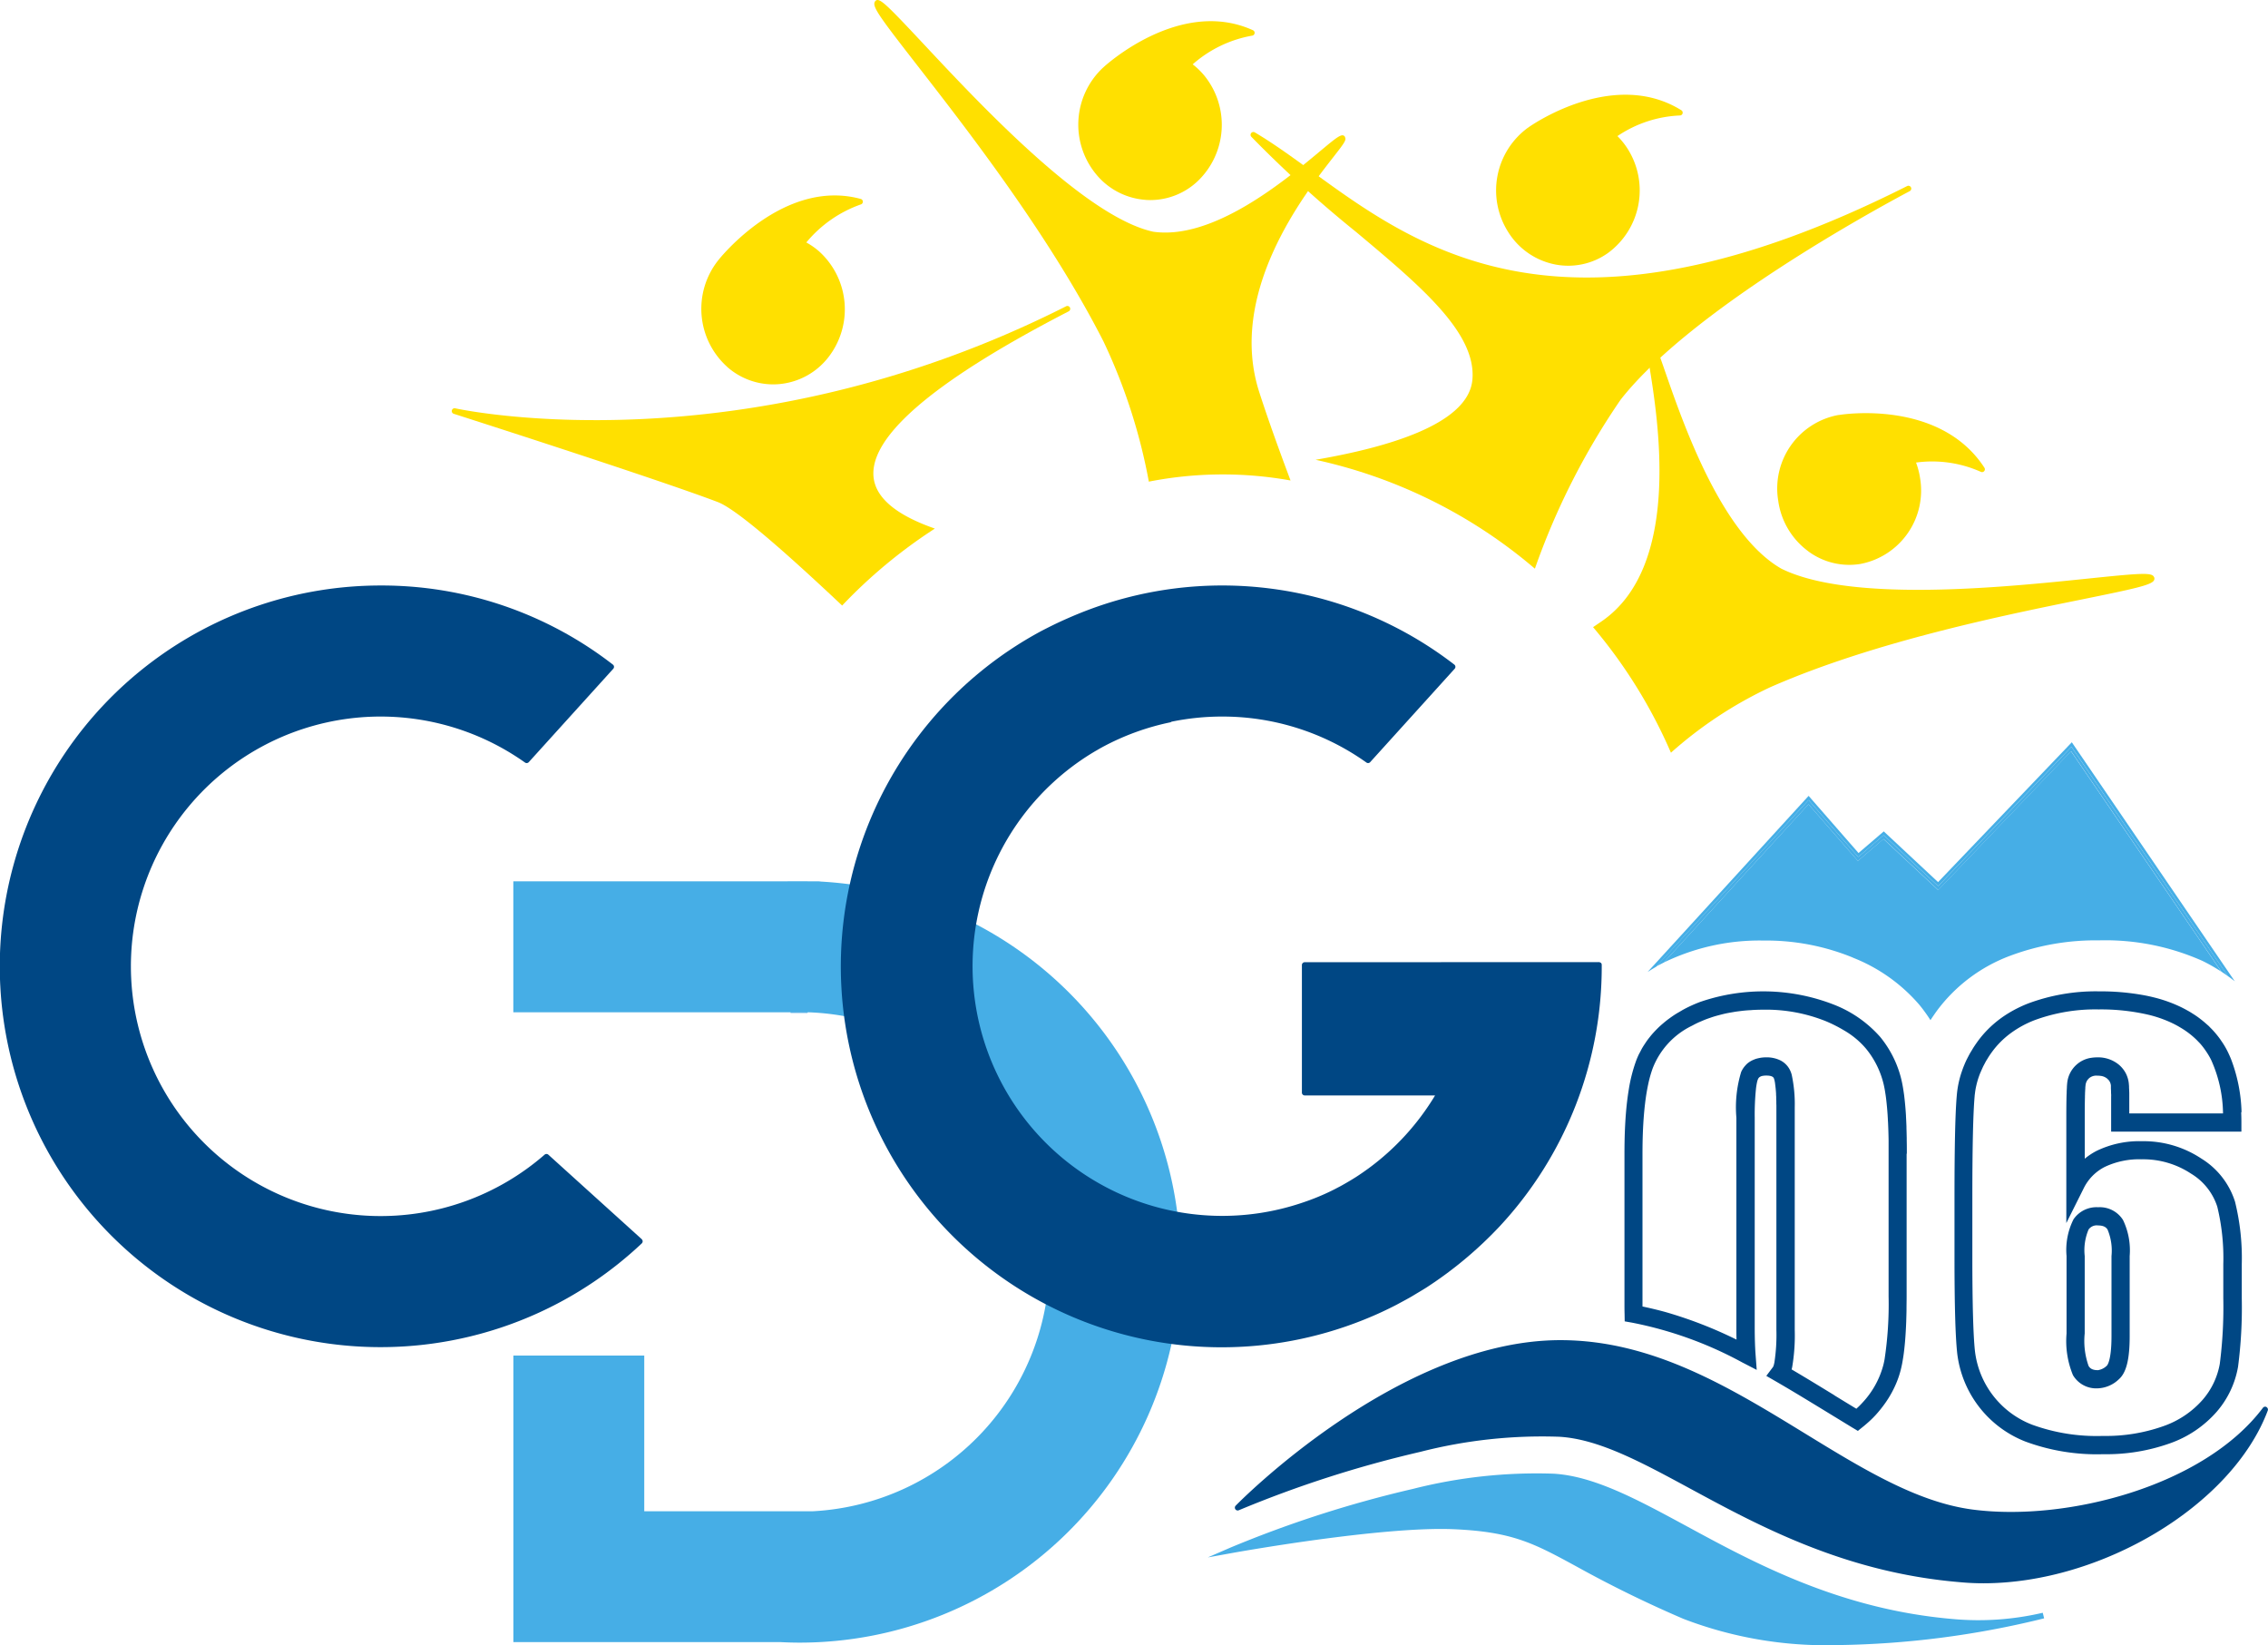 <?xml version="1.0" encoding="UTF-8"?> <svg xmlns="http://www.w3.org/2000/svg" id="cgd06-logotype" width="146.832" height="106.483" viewBox="0 0 146.832 106.483"><defs><clipPath id="clip-path"><path id="Rectangle_1609" data-name="Rectangle 1609" fill="none" d="M0 0h146.832v106.483H0z"></path></clipPath></defs><g id="Groupe_5608" data-name="Groupe 5608" clip-path="url(#clip-path)"><path id="Tracé_17660" data-name="Tracé 17660" d="M210.757 24.085a4.435 4.435 0 0 0 3.442-.742 5.025 5.025 0 0 0 1.259-6.757 4.754 4.754 0 0 0-.651-.807 7.794 7.794 0 0 1 4.042-1.335.183.183 0 0 0 .095-.339c-4.452-2.768-9.83 1.062-9.885 1.1l-.013.011-.044.028a5.026 5.026 0 0 0-1.26 6.756 4.623 4.623 0 0 0 3.015 2.084" transform="translate(-110.093 -6.969)" fill="#ffe000"></path><path id="Tracé_17661" data-name="Tracé 17661" d="M153.507 14.5c.1.007.208.011.311.011a4.481 4.481 0 0 0 3.041-1.2 5.048 5.048 0 0 0 .444-6.871 4.715 4.715 0 0 0-.742-.715 7.882 7.882 0 0 1 3.853-1.858.184.184 0 0 0 .05-.349c-4.743-2.162-9.623 2.344-9.672 2.39l-.013.013-.039.033a5.048 5.048 0 0 0-.444 6.871 4.556 4.556 0 0 0 3.212 1.672" transform="translate(-79.345 -1.56)" fill="#ffe000"></path><path id="Tracé_17662" data-name="Tracé 17662" d="M247.847 66.076a4.464 4.464 0 0 0 3.369.828 4.838 4.838 0 0 0 3.881-5.55 5.019 5.019 0 0 0-.263-1.016 7.726 7.726 0 0 1 4.194.6.183.183 0 0 0 .233-.265c-2.913-4.487-9.338-3.428-9.4-3.417h-.017l-.051.006a4.838 4.838 0 0 0-3.881 5.55 4.887 4.887 0 0 0 1.936 3.262" transform="translate(-130.788 -30.396)" fill="#ffe000"></path><path id="Tracé_17663" data-name="Tracé 17663" d="M93.769 56.726c-2.107-.735-3.6-1.719-3.916-3.037-.632-2.679 3.6-6.388 12.584-11.024a.183.183 0 0 0-.167-.327c-21.044 10.631-39.361 6.647-39.544 6.606a.184.184 0 0 0-.1.354c.13.042 13.044 4.173 17.092 5.712 1.208.46 4.34 3.2 8.052 6.7a32.792 32.792 0 0 1 6-4.98" transform="translate(-33.249 -22.512)" fill="#ffe000"></path><path id="Tracé_17664" data-name="Tracé 17664" d="M98.659 38.11a4.5 4.5 0 0 0 3 1.152q.193 0 .388-.017a4.538 4.538 0 0 0 3.17-1.719 5.053 5.053 0 0 0-.575-6.864 4.6 4.6 0 0 0-.837-.586 8.039 8.039 0 0 1 3.534-2.464.184.184 0 0 0-.007-.352c-5-1.368-9.158 3.88-9.2 3.932l-.01.016-.034.039a5.052 5.052 0 0 0 .575 6.863" transform="translate(-51.603 -14.381)" fill="#ffe000"></path><path id="Tracé_17665" data-name="Tracé 17665" d="M147.887 31.1c-.794-2.111-1.5-4.086-2.026-5.721-2.065-6.424 2.911-12.793 4.784-15.192.615-.788.793-1.024.8-1.209l-.035-.123c-.176-.267-.493 0-1.67.981-2.228 1.858-6.856 5.718-10.74 5.164-4.4-.96-11.194-8.224-14.846-12.127-2.422-2.588-2.873-3.034-3.123-2.829a.262.262 0 0 0-.089.182c-.034.367.644 1.259 2.791 4.022 3.2 4.115 8.554 11 12.046 17.858a36.6 36.6 0 0 1 2.935 9.071 24.8 24.8 0 0 1 9.174-.075" transform="translate(-64.337)" fill="#ffe000"></path><path id="Tracé_17666" data-name="Tracé 17666" d="M215.739 21.839a.184.184 0 0 0-.245-.08C193.5 32.835 183.965 25.9 177 20.839c-1.3-.943-2.522-1.834-3.734-2.551a.183.183 0 0 0-.227.284 77.171 77.171 0 0 0 6.785 6.163c4.188 3.507 7.8 6.537 7.523 9.567-.264 2.847-5.382 4.354-10.153 5.175a32.505 32.505 0 0 1 14.2 7.049 46.47 46.47 0 0 1 5.552-10.94c4.544-5.8 16.39-12.264 18.718-13.5a.183.183 0 0 0 .077-.246" transform="translate(-92.024 -9.715)" fill="#ffe000"></path><path id="Tracé_17667" data-name="Tracé 17667" d="M256.68 62.243c-.12-.32-.762-.279-4.312.088-5.349.553-15.3 1.582-19.816-.642-3.868-2.211-6.338-9.332-7.525-12.753-.67-1.931-.791-2.246-1.082-2.161a.183.183 0 0 0-.1.078c-.089.141-.058.4.145 1.642.578 3.56 2.115 13.017-3.064 16.591-.183.126-.373.255-.567.386A32.65 32.65 0 0 1 225.4 73.6a26.52 26.52 0 0 1 6.445-4.247c6.712-2.946 15.153-4.659 20.2-5.683 3.3-.671 4.456-.918 4.626-1.225a.241.241 0 0 0 .016-.2" transform="translate(-117.222 -24.876)" fill="#ffe000"></path><path id="Tracé_17668" data-name="Tracé 17668" d="m41.549 123.289-6.049-5.471a.183.183 0 0 0-.243 0 16.167 16.167 0 1 1-1.266-25.383.184.184 0 0 0 .242-.026l5.472-6.046a.185.185 0 0 0 .046-.139.181.181 0 0 0-.071-.129 24.416 24.416 0 0 0-15.033-5.121 24.651 24.651 0 1 0 16.9 42.588.184.184 0 0 0 0-.27" transform="translate(0 -43.074)" fill="#004784"></path><path id="Tracé_17669" data-name="Tracé 17669" d="M109.352 139.593h1.107c-.176-.006-.351-.013-.528-.013-.194 0-.387.007-.579.013" transform="translate(-58.172 -74.252)" fill="#6cb7e7"></path><path id="Tracé_17670" data-name="Tracé 17670" d="M109.342 139.327v.234h1.107l.007-.468c-.174-.006-.352-.014-.535-.014-.2 0-.395.007-.587.014l.008.468v-.234l.008.234c.192-.007.382-.013.571-.013.17 0 .343.007.52.013l.007-.234v-.234h-1.107v.234l.008.234Z" transform="translate(-58.162 -73.986)" fill="#6cb7e7"></path><path id="Tracé_17671" data-name="Tracé 17671" d="m90.982 121.907-.183-.019c-.078 0-1.909-.012-2.218 0H71.007v8.474H88.96c.329-.012.662-.015.992 0h.1a16.165 16.165 0 0 1 .342 32.3h-10.91v-10.079H71.01v18.55h17.3c.45.022.851.033 1.227.033a24.651 24.651 0 0 0 1.449-49.26" transform="translate(-37.774 -64.837)" fill="#46aee6"></path><path id="Tracé_17672" data-name="Tracé 17672" d="M242.375 117.261a10.949 10.949 0 0 1 4.32 3.067 10.39 10.39 0 0 1 .707.98q.2-.307.416-.606a10.462 10.462 0 0 1 4.7-3.546 15.8 15.8 0 0 1 5.792-1.013 15.431 15.431 0 0 1 6.69 1.324 10.941 10.941 0 0 1 1.231.7L256.5 103.9l-8.6 8.986-3.542-3.306-1.652 1.42-3.2-3.668-9.376 10.249a14.161 14.161 0 0 1 6.46-1.426 14.805 14.805 0 0 1 5.784 1.1" transform="translate(-122.423 -55.272)" fill="#46aee6"></path><path id="Tracé_17673" data-name="Tracé 17673" d="m238.326 106.4 3.215 3.686 1.647-1.412 3.529 3.294 8.627-9.019 10.122 14.843c.154.111.308.222.454.341l-10.552-15.473-8.658 9.052-3.516-3.283-1.634 1.4-3.231-3.7-10.424 11.4c.184-.118.37-.235.564-.345Z" transform="translate(-121.238 -54.612)" fill="#46aee6"></path><path id="Tracé_17674" data-name="Tracé 17674" d="m229.588 117.255 9.376-10.249 3.2 3.668 1.661-1.423 3.542 3.306 8.6-8.986 9.729 14.267c.142.092.281.187.417.285l-10.128-14.843-8.627 9.019-3.529-3.299-1.647 1.412-3.215-3.686-9.857 10.775.062-.038c.136-.075.277-.142.416-.212" transform="translate(-121.88 -54.942)" fill="#46aee6"></path><path id="Tracé_17675" data-name="Tracé 17675" d="M237.61 189.676a.183.183 0 0 0-.234.051c-3.825 5.085-12.731 7.379-18.787 6.587-3.586-.468-7.108-2.626-10.836-4.911-4.859-2.977-9.883-6.056-15.86-6.056-10.526 0-20.913 10.6-21.017 10.71a.183.183 0 0 0 .2.3 73.726 73.726 0 0 1 11.749-3.779 31.717 31.717 0 0 1 9-.977c2.545.148 5.3 1.639 8.489 3.366 4.452 2.411 9.994 5.411 17.375 6.041q.794.077 1.6.077c7.623 0 16.089-5.022 18.4-11.178a.184.184 0 0 0-.083-.226" transform="translate(-90.873 -98.598)" fill="#004784"></path><path id="Tracé_17676" data-name="Tracé 17676" d="M242.972 147.629c0-.3 0-.578-.007-.85v-.149q-.006-.341-.017-.659v-.1q-.013-.343-.031-.658v-.035q-.02-.341-.048-.649-.023-.26-.051-.5l-.021-.183-.026-.183c-.02-.138-.041-.271-.064-.4s-.047-.249-.073-.362q-.045-.2-.1-.387a6.893 6.893 0 0 0-1.283-2.437 7.727 7.727 0 0 0-3.047-2.113 12.568 12.568 0 0 0-8.625-.154q-.3.114-.589.247t-.56.285l-.068.041c-.058.034-.113.069-.17.1s-.115.068-.17.1a7.512 7.512 0 0 0-.414.283l-.061.044a6.79 6.79 0 0 0-.347.277l-.093.079q-.151.133-.291.271l-.112.114a7.311 7.311 0 0 0-.24.263c-.044.051-.084.1-.125.154a5.221 5.221 0 0 0-.193.251c-.047.066-.091.134-.135.2s-.1.152-.147.23-.1.18-.146.271c-.032.062-.067.123-.1.187-.074.158-.143.32-.2.485a10.075 10.075 0 0 0-.445 1.767q-.113.676-.181 1.473-.034.4-.056.829-.045.86-.045 1.848v9.67c0 .249 0 .489.007.72l.008.484.477.084a24.874 24.874 0 0 1 7.135 2.575l.935.483-.078-1.049q-.013-.172-.022-.37a22.237 22.237 0 0 1-.016-.42q-.013-.444-.013-.984V145.3a16.5 16.5 0 0 1 .081-1.875 4.092 4.092 0 0 1 .069-.424 1.134 1.134 0 0 1 .06-.195l.022-.044.008-.013a.3.3 0 0 1 .111-.1l.019-.01a.49.49 0 0 1 .11-.041l.107-.018h.007a1.345 1.345 0 0 1 .145-.007h.02c.409 0 .465.137.485.188a1.13 1.13 0 0 1 .053.2l.019.106v.013a8.782 8.782 0 0 1 .066.657v.051c0 .054.007.11.009.169v.081c0 .054 0 .11.007.169v.1c0 .059 0 .121.005.184v14.536a11.856 11.856 0 0 1-.129 2.117l-.017.078a1.427 1.427 0 0 1-.031.117l-.026.072-.05.071-.4.531.574.331c1.082.624 2.156 1.282 3.2 1.918l1.8 1.1.351.212.32-.257q.126-.1.239-.2a6.662 6.662 0 0 0 .6-.577 8.028 8.028 0 0 0 .561-.692 6.8 6.8 0 0 0 .814-1.472 6.1 6.1 0 0 0 .25-.775q.046-.183.086-.39c.023-.121.044-.25.065-.383l.008-.046c.045-.3.083-.636.114-1 .034-.4.059-.834.077-1.311v-.023c.007-.218.014-.446.018-.681v-.081c0-.261.007-.531.007-.813v-9.243Zm-4.7 15.631c-.9-.55-1.822-1.116-2.759-1.666.013-.048.026-.1.038-.161a12.247 12.247 0 0 0 .164-2.405v-14.402a9 9 0 0 0-.2-2.123l-.006-.019-.023-.074-.007-.02-.028-.073a1.393 1.393 0 0 0-.66-.724 2.011 2.011 0 0 0-.936-.2 2.306 2.306 0 0 0-.328.024c-.043.006-.081.015-.121.023s-.1.022-.153.036-.1.03-.143.048l-.079.033a1.568 1.568 0 0 0-.321.184 1.426 1.426 0 0 0-.139.123l-.081.09-.042.049-.06.082-.042.065-.037.063a1.968 1.968 0 0 0-.061.121 7.837 7.837 0 0 0-.311 2.968v13.521c0 .3 0 .584.009.842a27.448 27.448 0 0 0-4.628-1.793q-.736-.2-1.46-.351v-9.891q0-1.387.093-2.513.031-.375.072-.721.082-.691.205-1.262a7.726 7.726 0 0 1 .286-1.019 5.11 5.11 0 0 1 2.481-2.735l.063-.032.055-.028c.1-.055.207-.109.314-.16s.234-.1.352-.153l.135-.056c.108-.042.219-.081.329-.118.062-.022.124-.043.187-.063.1-.033.211-.063.318-.093l.227-.059a7.054 7.054 0 0 1 .576-.123l.295-.051c.095-.016.21-.029.316-.043.091-.011.181-.023.273-.032.128-.013.259-.022.391-.03.075 0 .149-.012.225-.015.21-.01.424-.016.642-.016a10.379 10.379 0 0 1 4.046.749 9.353 9.353 0 0 1 1.183.6 5.371 5.371 0 0 1 1.409 1.177 5.725 5.725 0 0 1 1.15 2.346 6.652 6.652 0 0 1 .093.5 7.92 7.92 0 0 1 .053.366c.023.186.044.389.063.6l.017.2.019.257.017.286c0 .073.008.143.012.218a37.125 37.125 0 0 1 .027.73q.006.212.009.434v10.103a23.788 23.788 0 0 1-.262 4.076q-.037.2-.08.368a5.706 5.706 0 0 1-1.357 2.436 5.22 5.22 0 0 1-.389.385q-.714-.432-1.436-.876" transform="translate(-119.522 -72.95)" fill="#004784"></path><path id="Tracé_17677" data-name="Tracé 17677" d="M288.938 144.922a10.338 10.338 0 0 0-.68-3.434q-.1-.244-.211-.472t-.237-.431c-.065-.108-.137-.212-.208-.315l-.054-.08a6.01 6.01 0 0 0-.289-.369 4.71 4.71 0 0 0-.327-.354c-.044-.044-.085-.091-.131-.134s-.094-.081-.14-.123q-.18-.161-.374-.31l-.008-.006c-.126-.1-.255-.19-.39-.279l-.1-.063c-.109-.069-.218-.139-.333-.2a7.518 7.518 0 0 0-.481-.252 8.971 8.971 0 0 0-1.714-.608q-.312-.078-.642-.14a15.639 15.639 0 0 0-2.909-.251 12.546 12.546 0 0 0-4.589.785 8.362 8.362 0 0 0-.971.454q-.23.127-.447.266a7.132 7.132 0 0 0-.814.609q-.19.165-.367.343a6.815 6.815 0 0 0-.651.76q-.145.2-.275.4c-.047.072-.088.145-.132.217s-.076.123-.111.184c-.056.1-.107.2-.159.3l-.052.1a6.326 6.326 0 0 0-.159.359l-.022.052a7.95 7.95 0 0 0-.146.4l-.006.016a6.378 6.378 0 0 0-.3 1.422l-.02.231c-.091 1.19-.135 3.3-.135 6.438v3.834c0 3.112.057 5.153.174 6.241a7.014 7.014 0 0 0 4.429 5.736 13.338 13.338 0 0 0 5.02.814 12.284 12.284 0 0 0 4.33-.705 7.188 7.188 0 0 0 3.026-2.046 6.011 6.011 0 0 0 1.379-2.911 29.454 29.454 0 0 0 .241-4.426v-2.208a15.2 15.2 0 0 0-.436-4.047 5.07 5.07 0 0 0-2.177-2.791 6.766 6.766 0 0 0-3.849-1.127 6.348 6.348 0 0 0-2.928.622 4.333 4.333 0 0 0-.776.511V145.2q0-.748.013-1.248c0-.064 0-.123.005-.18 0-.065 0-.125.007-.182 0-.076.007-.145.011-.207v-.02c0-.064.009-.12.014-.168a.718.718 0 0 1 .136-.369l.087-.095a.715.715 0 0 1 .521-.173 1.7 1.7 0 0 1 .208.012.816.816 0 0 1 .453.182l.1.1a.642.642 0 0 1 .139.359v.147c0 .06.007.133.009.222 0 .055 0 .114.006.182s0 .117 0 .182v2.238h8.433v-.588q0-.34-.014-.668m-9.732-3.519a1.811 1.811 0 0 0-.935.447 1.836 1.836 0 0 0-.6 1.214c-.006.06-.012.132-.017.21v.05c-.005.08-.01.167-.014.264 0 .057 0 .118-.006.181-.011.369-.017.839-.017 1.423v6.904l1.114-2.227a3.071 3.071 0 0 1 1.378-1.409 5.2 5.2 0 0 1 2.389-.491 5.612 5.612 0 0 1 3.192.927 3.885 3.885 0 0 1 1.7 2.139 14.114 14.114 0 0 1 .39 3.723v2.208a28.783 28.783 0 0 1-.226 4.235 4.846 4.846 0 0 1-1.119 2.344 6.024 6.024 0 0 1-2.541 1.7 11.115 11.115 0 0 1-3.915.63 12.21 12.21 0 0 1-4.571-.725 5.837 5.837 0 0 1-3.707-4.774c-.111-1.031-.168-3.089-.168-6.115v-3.834c0-3.268.051-5.475.15-6.562v-.026l.005-.04.007-.05.017-.134a5.1 5.1 0 0 1 .056-.324l.006-.027c.021-.1.046-.2.073-.3l.015-.052c.026-.093.055-.184.087-.276l.028-.077a2.96 2.96 0 0 1 .1-.25l.046-.106.1-.222c.022-.046.048-.093.072-.139l.1-.189c.034-.063.074-.123.111-.184s.057-.095.087-.142c.071-.109.146-.218.225-.325a5.553 5.553 0 0 1 .543-.633 5.724 5.724 0 0 1 .638-.551 6.671 6.671 0 0 1 1.551-.851 11.376 11.376 0 0 1 4.159-.7 13.6 13.6 0 0 1 3.226.346 7.838 7.838 0 0 1 1.53.537q.231.111.443.233l.044.027c.127.074.251.15.368.23l.012.009a5.414 5.414 0 0 1 .7.571c.046.045.09.092.134.138s.088.088.129.135a4.671 4.671 0 0 1 .34.441l.074.11a4.861 4.861 0 0 1 .282.488 8.646 8.646 0 0 1 .771 3.465h-6.069v-1.259c0-.06 0-.12-.005-.175 0-.09-.007-.168-.01-.24v-.047c0-.068-.008-.131-.012-.181a1.845 1.845 0 0 0-.19-.677 1.782 1.782 0 0 0-.188-.294 1.959 1.959 0 0 0-.249-.263 2.106 2.106 0 0 0-1.441-.49 2.313 2.313 0 0 0-.375.03" transform="translate(-143.819 -72.93)" fill="#004784"></path><path id="Tracé_17678" data-name="Tracé 17678" d="M285.857 175.142a5.783 5.783 0 0 0 .414 2.695 1.747 1.747 0 0 0 1.612.855 2.077 2.077 0 0 0 1.355-.581c.488-.424.706-1.287.706-2.8v-5.185a4.535 4.535 0 0 0-.431-2.331 1.778 1.778 0 0 0-1.612-.825 1.8 1.8 0 0 0-1.593.782 4.4 4.4 0 0 0-.451 2.374Zm1.176-5.014a3.429 3.429 0 0 1 .251-1.718.647.647 0 0 1 .616-.261c.395 0 .536.145.614.271a3.528 3.528 0 0 1 .253 1.709v5.185c0 1.63-.289 1.9-.3 1.91a1.025 1.025 0 0 1-.584.293c-.384 0-.518-.139-.6-.275a4.831 4.831 0 0 1-.251-2.1Z" transform="translate(-152.067 -88.824)" fill="#004784"></path><path id="Tracé_17679" data-name="Tracé 17679" d="M221.122 212.78a18.26 18.26 0 0 1-5.8.407c-7.306-.622-12.81-3.6-17.233-6-3.228-1.748-6.016-3.258-8.642-3.41a32.516 32.516 0 0 0-9.1.985 74.05 74.05 0 0 0-11.816 3.8l-1.465.635 1.571-.285c.1-.017 9.657-1.744 14.357-1.54 3.806.166 5.181.912 7.92 2.4a76.112 76.112 0 0 0 6.94 3.4 25.743 25.743 0 0 0 9.958 1.7 58.577 58.577 0 0 0 13.4-1.731Z" transform="translate(-88.873 -108.384)" fill="#46aee6"></path><path id="Tracé_17680" data-name="Tracé 17680" d="M165.472 105.4a.19.19 0 0 0-.14-.047l-19.022.006a.184.184 0 0 0-.183.183v8.258a.183.183 0 0 0 .183.183h8.439a16.265 16.265 0 0 1-4.3 4.716c-.245.177-.536.384-.838.576l-.059.037c-.168.106-.338.209-.511.308-.086.051-.173.1-.26.149s-.176.1-.283.153c-.153.08-.3.16-.47.241a14.983 14.983 0 0 1-1.827.747 16.165 16.165 0 0 1-13.787-29.01q.169-.105.34-.206l.1-.056c.106-.063.212-.125.32-.183a16.138 16.138 0 0 1 4.444-1.626l.074-.04a16.306 16.306 0 0 1 3.269-.332 16.059 16.059 0 0 1 9.344 2.977.183.183 0 0 0 .242-.026l5.472-6.046a.187.187 0 0 0 .046-.139.184.184 0 0 0-.071-.129 24.6 24.6 0 0 0-24.337-3.29q-.357.145-.707.3c-.321.141-.64.287-.967.448-.257.128-.515.256-.786.4a24.652 24.652 0 0 0 20.8 44.605l.136-.054c.436-.176.794-.33 1.126-.484l.038-.018q.486-.225.963-.472l.216-.117c.256-.136.511-.274.761-.419.167-.1.331-.2.5-.3l.187-.113c.091-.055.182-.11.271-.167a25.617 25.617 0 0 0 4.726-3.947 24.652 24.652 0 0 0 6.617-16.939.182.182 0 0 0-.06-.136" transform="translate(-61.841 -43.074)" fill="#004784"></path></g></svg> 